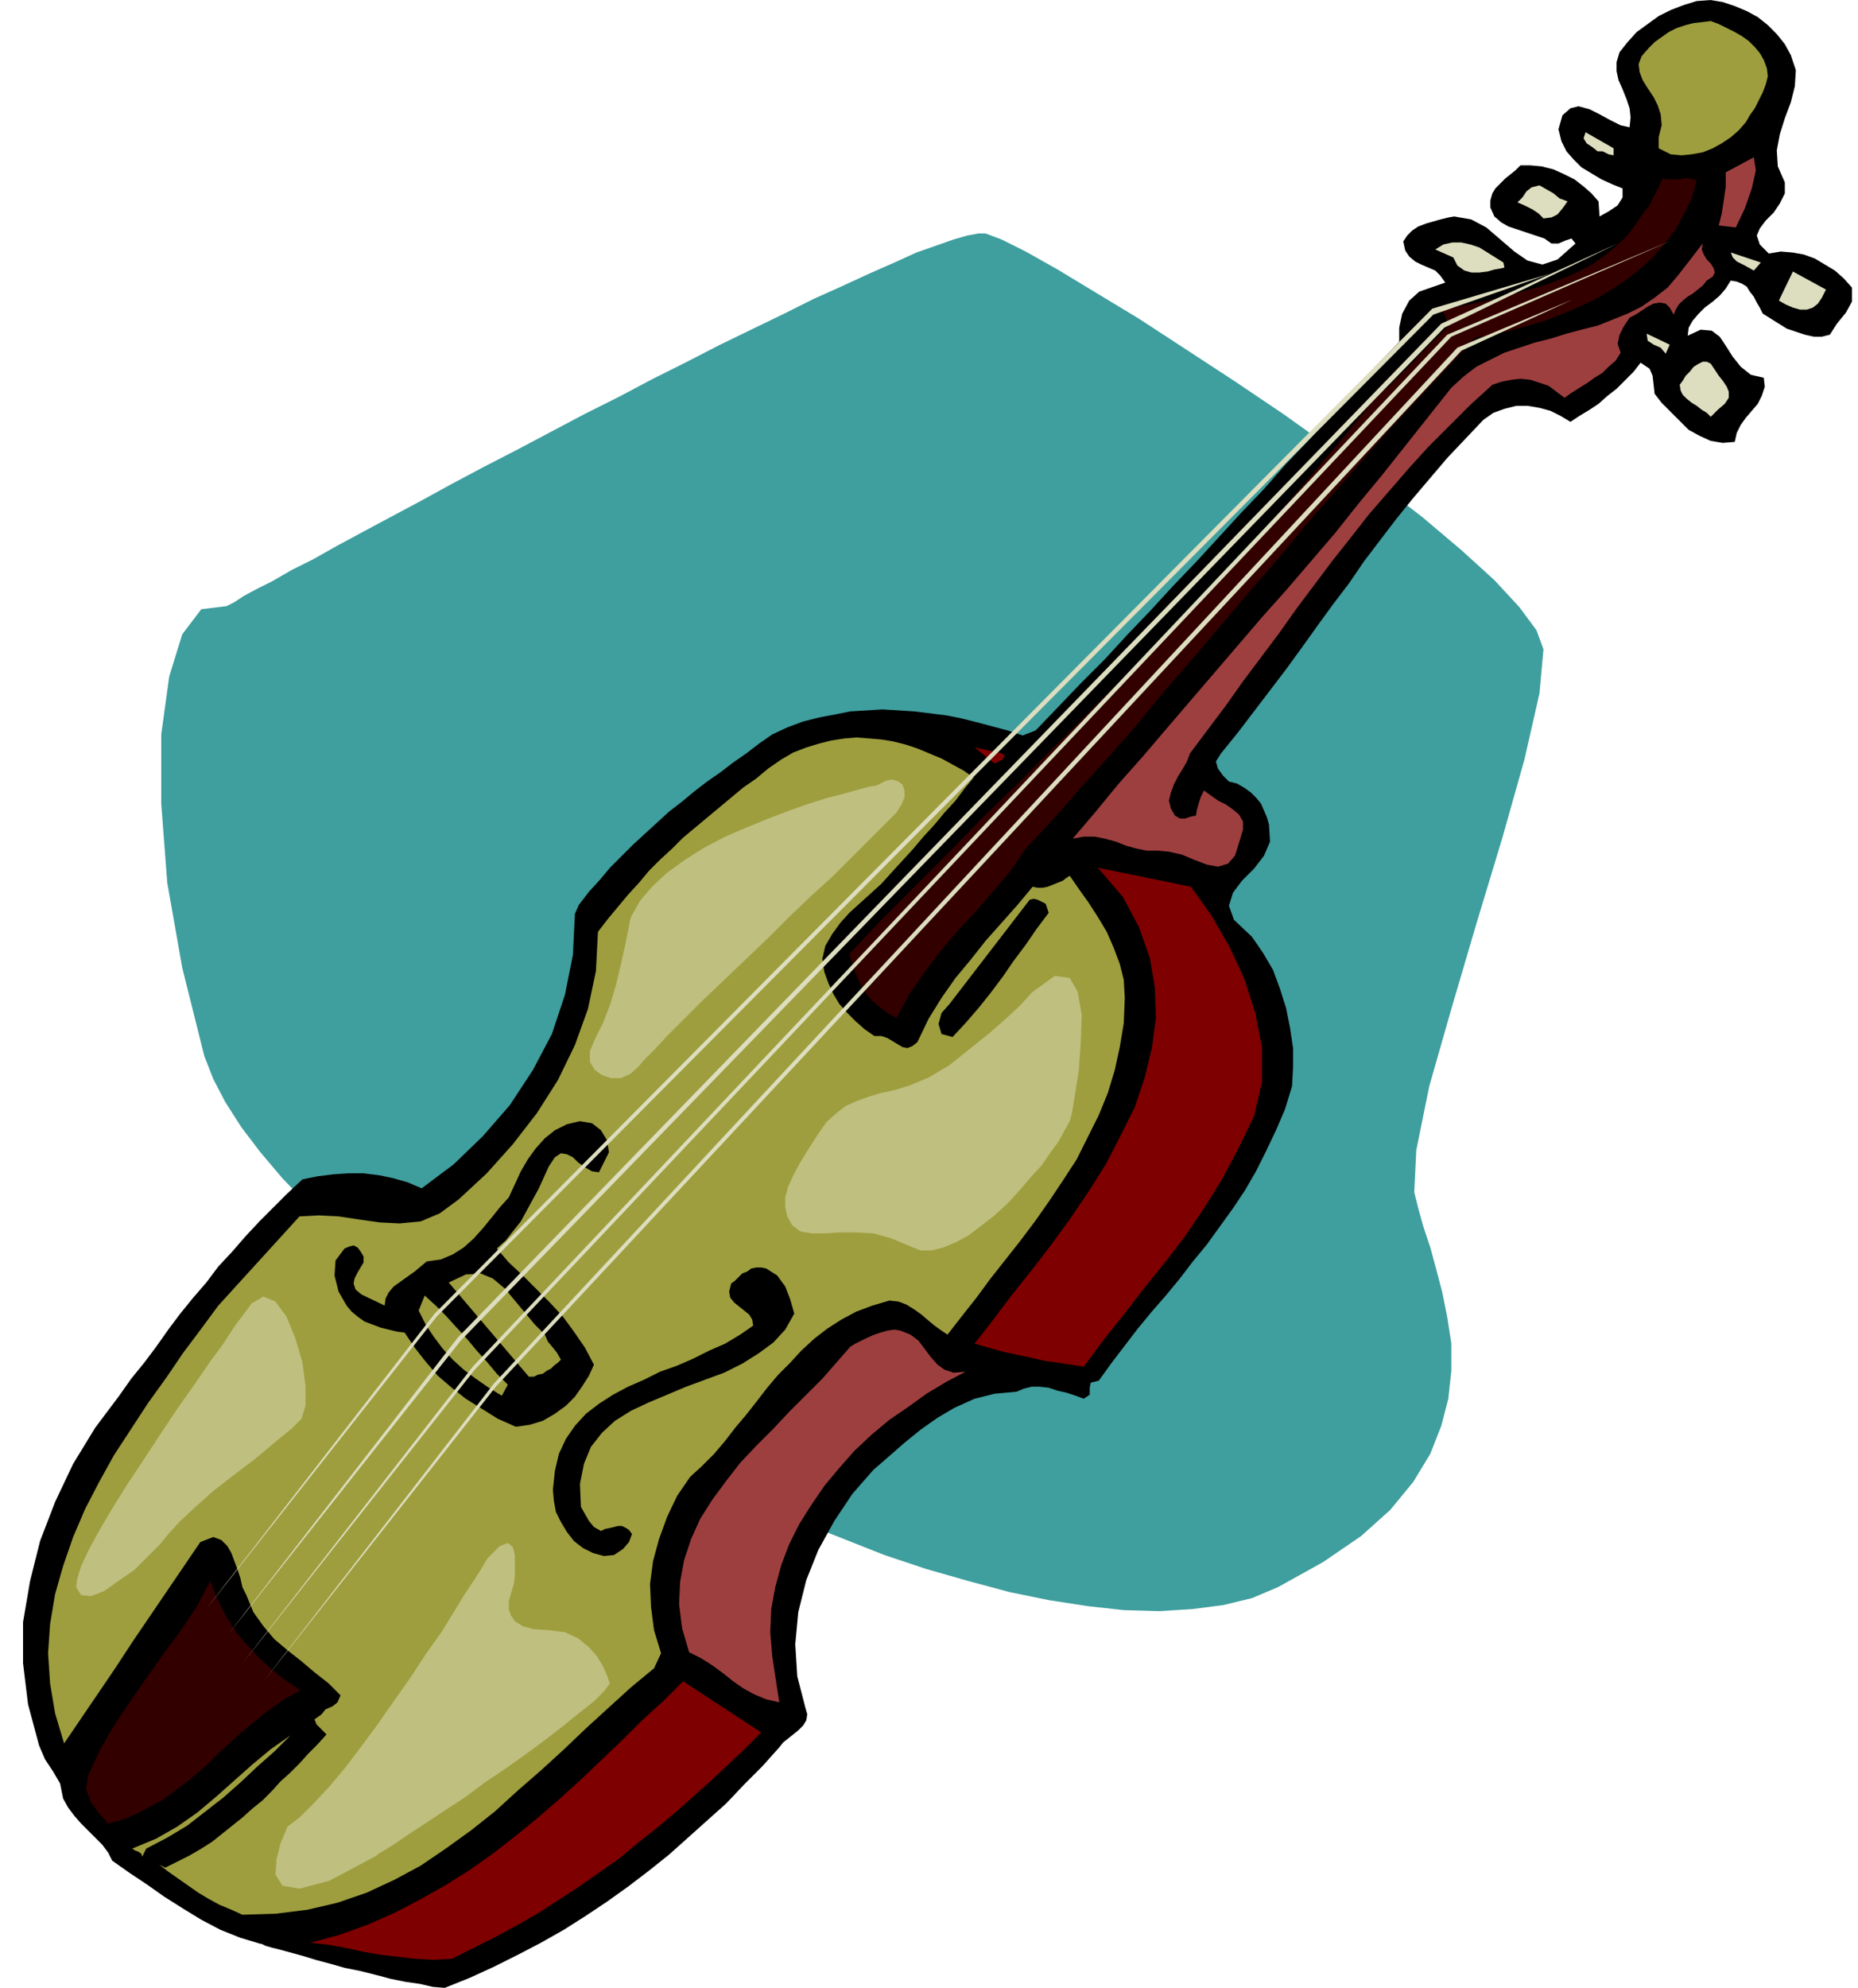<svg xmlns="http://www.w3.org/2000/svg" width="178.08" height="1.984in" fill-rule="evenodd" stroke-linecap="round" preserveAspectRatio="none" viewBox="0 0 1855 1984"><style>.pen1{stroke:none}.brush3{fill:#000}.brush4{fill:#9e9e3f}.brush5{fill:#7f0000}.brush6{fill:#300}.brush7{fill:#9e3f3f}.brush8{fill:#ddddbf}</style><path d="m226 605 2-1 6-3 9-6 13-7 16-8 19-11 22-11 23-13 26-14 28-15 30-16 31-17 32-17 33-17 34-18 34-18 34-17 34-18 34-17 33-17 33-16 31-15 30-15 29-13 26-12 25-11 22-10 20-7 17-6 14-4 11-2h7l16 6 24 12 32 18 38 23 43 26 46 30 49 32 49 33 49 35 47 35 43 33 39 33 33 30 25 27 17 23 7 19-4 44-15 66-22 78-26 86-25 85-22 77-13 64-2 42 4 16 5 18 7 21 6 22 6 23 5 25 4 26v27l-3 28-7 27-11 28-17 28-23 28-29 26-38 26-45 25-26 11-29 7-31 4-33 2-35-1-36-4-39-6-39-8-41-11-42-12-42-14-43-17-43-17-43-19-43-21-43-22-42-23-41-23-40-25-40-25-37-26-36-26-35-27-32-26-30-27-28-26-25-26-22-26-19-25-16-25-12-23-9-23-22-88-15-85-6-79v-69l8-58 13-42 19-25 25-3z" class="pen1" style="fill:#3f9e9e"/><path d="m260 1940-20-6-20-8-19-10-18-11-19-12-17-12-18-12-17-12-4-8-6-8-7-7-7-7-7-7-7-8-6-8-5-9-3-15-7-12-8-12-6-14-11-41-5-41v-41l7-41 10-40 15-39 18-38 22-36 12-16 12-16 12-17 13-16 12-16 12-17 12-16 13-16 13-15 12-16 14-15 13-15 14-15 14-14 14-14 15-14 15-3 16-2 15-1h15l16 2 14 3 14 4 14 6 32-24 29-28 27-31 23-35 19-36 13-39 8-40 2-41 4-9 10-13 11-12 10-12 12-12 11-11 12-11 12-11 12-11 13-10 12-10 13-10 13-9 13-10 13-9 13-10 13-9 15-7 16-6 16-4 16-3 15-3 16-1 16-1 16 1 16 1 16 2 16 2 15 3 16 4 15 4 15 4 15 5 13-5 23-24 23-24 23-23 23-25 23-24 22-24 23-24 23-25 22-24 23-24 22-25 23-24 22-25 23-24 22-25 23-24v-14l3-14 7-13 10-9 26-9-5-7-5-5-7-3-7-3-6-3-6-5-4-6-2-9 4-6 5-5 6-4 8-3 7-2 7-2 8-2 6-1 17 3 15 8 14 12 14 12 13 9 15 4 15-5 18-16-4-5-6 2-7 3h-7l-7-5-9-3-9-3-9-3-9-3-7-4-7-6-4-9v-7l2-7 3-5 5-5 5-5 5-4 5-4 5-5h10l11 1 12 3 11 5 10 5 9 7 8 7 7 8 1 15 9-5 9-6 5-8v-9l-10-4-11-5-10-6-10-6-8-8-7-8-5-10-3-12 4-14 8-7 8-2 11 3 10 5 11 6 10 5 9 2 1-10-1-9-3-9-4-10-4-9-2-9v-9l3-10 8-10 9-10 11-8 11-8 12-6 13-5 13-4 14-1 12 2 12 4 12 5 11 6 10 8 9 9 8 10 6 11 5 15-1 16-4 16-6 16-5 16-3 16 1 16 7 16v11l-5 10-6 9-8 8-6 8-3 7 3 9 9 9 12-2 12 1 11 2 11 4 10 6 10 6 9 8 8 9v14l-6 11-9 11-7 11-8 2h-8l-9-2-9-3-9-3-8-5-8-5-8-5-3-6-3-5-3-6-4-5-3-5-5-3-5-2-6-1-5 8-6 7-7 6-8 6-6 6-6 7-4 7-1 8 13-6 11 1 8 6 6 9 7 11 8 10 10 8 13 3 1 9-3 9-4 8-6 7-6 7-5 7-4 8-2 9-12 1-12-2-11-5-11-6-9-9-9-9-9-9-7-9-1-9-1-9-3-7-9-6-7 9-8 8-9 9-9 7-9 8-9 6-10 6-9 6-10-6-10-5-11-3-12-2h-11l-12 3-11 4-10 7-18 19-18 19-17 20-17 20-17 21-16 21-16 21-15 22-16 21-16 22-15 21-16 22-16 21-16 21-16 21-17 21-5 8 2 7 5 7 6 6 8 2 7 4 7 5 5 5 5 6 3 7 3 7 2 7 1 17-6 14-10 13-12 12-9 12-4 13 5 14 18 17 11 16 10 17 7 19 6 19 4 20 3 20v19l-1 19-7 23-9 21-10 21-10 20-11 19-12 18-13 18-13 18-14 17-13 17-14 17-14 16-14 17-13 17-13 17-13 18-8 2-1 5v7l-6 4-8-3-9-3-9-2-9-3-9-1h-8l-8 2-7 3-22 2-20 5-20 9-17 10-17 12-16 13-16 14-15 13-21 24-18 27-16 29-12 30-8 32-3 32 2 32 8 31 2 7-1 6-3 5-5 5-5 4-5 4-5 4-4 5-17 19-18 18-18 19-19 17-19 17-19 17-20 16-21 16-21 15-21 14-22 14-23 13-23 12-24 12-24 11-25 10-12-1-13-3-14-2-15-3-15-4-16-4-15-3-14-4-15-4-13-4-11-3-11-3-8-2-7-2-4-2h-1z" class="pen1 brush3"/><path d="m159 1861 6 3 12-6 12-6 12-7 11-7 10-8 10-8 10-8 10-9 10-8 9-9 9-10 10-9 9-9 9-10 9-9 9-10-5-5-5-5-2-5 7-5 4-5 7-3 5-4 3-7-12-12-14-11-13-11-14-11-13-11-11-13-10-14-7-17-4-8-2-9-3-9-3-8-3-8-4-7-6-6-8-3-13 5-17 25-17 25-17 25-17 25-17 26-17 25-17 25-17 25-9-30-5-30-2-30 2-29 5-30 8-28 10-29 12-28 14-27 15-27 17-26 17-26 18-25 17-25 18-24 17-23 81-89 19-1 20 1 20 3 21 3 20 1 21-2 19-8 19-14 28-26 26-29 24-31 21-33 17-35 13-36 8-38 2-39 10-13 10-12 10-12 11-12 10-12 11-11 12-11 11-11 12-10 12-10 12-10 12-10 12-10 13-9 12-10 13-9 12-7 13-5 13-4 12-3 13-2 12-1 13 1 12 1 12 2 12 3 12 4 12 5 12 5 11 6 11 6 10 7-9 11-9 12-11 12-10 12-11 12-11 13-11 12-11 12-9 10-11 10-10 9-11 10-9 10-8 11-7 12-3 13 2 13 4 11 5 11 6 10 8 9 8 8 9 8 10 7h7l6 2 5 3 5 3 5 3 5 1 5-2 5-4 11-23 13-21 14-20 15-18 15-19 16-18 16-18 15-18 5 1h5l5-1 5-2 5-2 5-2 4-3 3-2 9 13 10 14 9 14 9 15 7 16 6 16 4 16 1 18-1 25-4 24-5 23-7 23-9 22-11 22-11 22-13 20-14 21-14 20-15 20-15 19-15 19-14 19-15 19-14 18-6-4-7-5-6-5-7-6-7-5-8-5-8-3-9-1-17 5-16 6-15 8-14 9-13 10-13 12-11 12-12 12-11 13-10 13-11 14-11 13-10 13-11 13-12 12-12 11-13 19-10 21-8 22-6 22-3 23 1 23 3 23 7 23-7 15-23 19-22 20-23 21-22 21-23 21-23 20-23 21-24 19-25 18-25 17-26 14-28 13-29 10-30 7-32 4-33 1-11-5-12-5-11-6-10-6-10-7-10-7-10-7-9-7z" class="pen1 brush4"/><path d="m310 1939 29-8 28-10 27-12 25-13 25-14 24-15 24-17 22-17 22-18 22-19 21-19 21-20 21-20 20-20 21-19 20-20 78 51-17 17-17 16-17 16-18 16-18 16-18 15-19 15-18 15-20 14-20 14-20 13-20 13-21 12-22 12-22 11-22 11-18 1-18-1-17-2-18-2-17-3-18-4-17-3-18-2z" class="pen1 brush5"/><path d="m132 1845 24-10 21-12 20-14 19-16 18-16 18-16 18-15 20-14-16 16-17 15-17 16-17 15-18 14-18 14-20 12-21 11-4 8-1-3-3-2-3-1-3-2z" class="pen1 brush4"/><path d="m88 1772 12-26 14-24 16-24 16-23 17-24 17-23 16-24 14-26 7 18 8 16 10 16 11 13 12 13 13 12 14 11 15 10-13 7-12 8-12 9-11 9-11 9-11 10-11 10-10 10-11 10-11 9-12 9-12 9-13 7-13 7-14 6-15 4-9-10-8-11-5-13 2-14z" class="pen1 brush6"/><path d="m688 1649-7-24-3-24 1-22 4-22 7-21 9-20 12-19 14-19 14-18 16-17 17-17 16-17 17-17 16-16 14-16 14-16 5-3 6-3 6-3 7-3 6-2 7-2 7-1 6 1 10 4 8 6 6 8 6 8 7 8 7 5 9 3 12-1-19 10-20 12-18 13-19 13-18 15-17 16-15 17-15 18-13 19-12 19-10 20-8 21-6 22-4 22-1 23 2 24 7 46-13-3-12-5-11-6-10-7-10-8-11-8-11-7-12-6z" class="pen1 brush7"/><path d="m552 1487 2-19 4-17 7-15 9-13 11-12 13-10 14-9 15-8 16-7 16-8 17-6 16-7 16-8 16-7 15-9 13-9-1-6-3-5-5-4-5-4-5-4-4-5-1-6 2-8 4-3 3-3 4-4 5-2 4-3 5-1h5l5 1 11 7 8 11 5 13 4 14-9 16-12 13-15 11-16 10-18 9-19 7-19 7-19 8-19 8-17 8-16 10-13 12-11 14-7 17-4 20 1 23 4 7 4 7 5 6 7 4 4-2 5-1 4-1 4-1h4l4 2 3 2 3 4-3 8-6 7-9 6-10 1-11-3-10-5-9-7-7-9-6-10-5-10-2-11-1-11zm-148-157-8-1-8-2-8-2-8-3-8-3-7-5-6-5-5-6-8-14-4-16 1-15 9-12 5-2 4-1 4 2 3 4 3 5v6l-3 5-3 5-3 6-1 5 2 6 6 5 23 11 1-7 3-6 5-6 7-5 7-5 7-5 6-5 6-5 14-2 12-5 11-7 10-9 9-10 9-11 8-10 9-10 6-13 6-13 7-12 8-11 9-10 10-8 12-6 13-3 12 2 9 7 6 10 2 12-10 20-7-1-7-4-7-5-5-5-6-3-6-1-6 4-6 9-5 11-5 11-6 11-6 11-6 11-8 10-7 9-9 8 12 14 14 13 13 13 14 14 13 14 11 15 11 16 9 17-5 11-7 11-7 10-9 9-11 8-12 7-13 4-14 2-18-8-16-10-16-10-14-11-14-12-12-14-11-14-10-15z" class="pen1 brush3"/><path d="m418 1308 6-15 11 10 10 10 10 11 11 12 10 12 10 11 10 12 11 11-6 11-13-8-13-9-12-9-11-10-10-11-9-12-8-12-7-14zm30-28 17-8 15-1 12 5 12 10 10 12 10 12 10 12 10 10 3 7 5 6 4 5 4 7-3 3-4 3-3 3-4 2-4 3-5 1-4 2h-5l-80-94z" class="pen1 brush4"/><path d="m973 1341 18-23 18-24 20-25 20-26 19-26 19-28 17-27 15-29 14-28 10-30 7-29 4-30-1-30-5-30-11-31-16-30-25-29 93 19 20 28 18 31 15 32 11 34 7 35v35l-8 34-16 33-16 30-18 29-19 28-20 26-21 26-20 26-20 25-20 27-13-2-13-2-14-2-13-3-14-3-14-3-14-4-14-4z" class="pen1 brush5"/><path d="m848 952 33-35 34-34 34-34 33-34 34-33 34-34 34-34 34-34 33-34 33-34 33-35 33-35 32-36 31-36 31-37 31-38 10-8 9-9 9-9 9-9 8-9 9-9 9-9 9-8-2-4-2-5-2-4-5-2 14-3 15-3 15-3 14-3 15-4 14-4 15-4 14-5 13-5 13-6 13-7 11-8 11-9 11-10 9-12 8-12 6-7 4-9 5-9 4-9 4 1h13l4-1h5l4 1 4 1-5 18-8 16-8 15-11 14-11 13-13 12-14 11-15 10-15 9-17 8-16 7-18 7-17 5-18 5-17 4-18 3-29 31-29 31-29 31-28 32-28 32-28 32-27 33-28 32-28 33-27 32-28 32-27 33-28 32-28 31-28 32-29 31-15 22-17 20-17 20-18 19-17 20-16 21-16 23-13 24-9-5-8-6-7-6-7-8-5-9-4-9-4-10-3-11z" class="pen1 brush6"/><path d="m948 1002 80-104 4-1 4 1 4 2 4 2 3 9-12 16-11 16-12 16-11 16-12 16-12 15-13 15-13 14-11-3-3-10 3-11 8-9z" class="pen1 brush3"/><path d="m1449 387 12-11 13-10 14-7 14-7 15-5 15-5 16-4 16-5 15-4 16-4 15-6 15-6 14-7 13-9 13-10 11-13 24-31-1 6 2 5 3 5 4 4 3 5 1 4-2 4-6 4-4 5-5 4-5 4-5 3-5 4-4 4-3 5-2 5-4-7-4-4-6-1-6 1-6 3-6 4-6 4-6 3-6 9-4 8-2 9 3 9-5 8-7 6-6 6-8 5-7 5-8 5-8 5-7 5-8-6-8-6-9-3-9-3-10-1-9 1-10 2-9 3-22 20-21 21-21 21-20 22-19 22-20 23-18 23-19 24-18 24-18 24-17 24-18 24-18 24-17 24-18 24-18 24-3 8-4 7-5 8-4 8-3 8-2 8 2 8 4 7 5 3h5l6-2 5-1 1-6 2-7 2-6 3-6 7 5 7 5 8 4 7 5 6 5 4 7v8l-3 10-5 16-7 8-10 3-11-2-13-5-12-5-13-3-11-1h-11l-10-2-11-3-10-4-11-3-10-2h-11l-11 2 23-27 23-28 24-27 23-27 24-28 24-28 24-28 24-28 25-28 24-28 24-28 23-29 24-29 23-29 23-29 23-29z" class="pen1 brush7"/><path d="m1001 752 2 3-2 3-4 2-4 2-20-16 28 6z" class="pen1 brush5"/><path d="m1677 384 3-4 3-5 4-4 4-5 5-3 4-2h4l4 2 4 6 4 6 4 5 4 6 2 5v6l-4 6-7 6-7 7-4-4-5-3-5-4-5-3-5-4-4-4-2-4-1-6zm-244-135 8-5 9-2h9l9 2 9 3 8 5 8 5 8 5 1 5-4 1-6 1-7 2-8 1h-8l-7-2-7-5-4-8-18-8zm211 84 23 11-4 9-5-6-7-3-6-4-1-7zm-129-131 5-5 4-6 5-4 8-2 7 4 7 4 6 5 8 3-5 7-5 6-6 3-8 1-5-5-6-4-8-4-7-3zm275 69 33 18-4 8-4 6-5 4-6 2h-7l-7-2-7-3-7-4 14-29zm-62-19 30 10-7 8-9-5-8-4-4-4-2-5z" class="pen1 brush8"/><path d="m1723 172 28-15 2 13-4 18-7 20-9 19-17-2 3-12 2-13 2-14v-14z" class="pen1 brush7"/><path d="m1583 132 28 16v7l-5-1-6-3h-5l-5-4-6-4-3-5 2-6z" class="pen1 brush8"/><path d="m1658 114-3-9-4-8-6-9-5-8-3-8-1-8 3-8 7-8 6-6 7-5 7-5 8-4 9-3 8-2 9-1 8-1 8 3 8 4 8 4 7 4 7 5 6 6 5 6 4 7 3 8 1 8-2 8-3 8-4 8-4 8-5 7-4 7-7 8-8 7-9 6-9 5-10 4-11 2-10 1-11-1-12-6v-11l3-12-1-11z" class="pen1 brush4"/><path d="m264 1677 231-293 964-1034 111-51-115 48-962 1034-229 296z" class="pen1 brush8"/><path d="m243 1659 231-292 975-1031 220-96-224 94-973 1030-229 295z" class="pen1 brush8"/><path d="m228 1631 232-293 982-1011 173-84-176 80-982 1012-229 296z" class="pen1 brush8"/><path d="m205 1607 231-293 995-1000 117-41-118 35-996 1003-229 296z" class="pen1 brush8"/><path d="m1031 990-3 3-9 10-14 13-17 15-20 16-20 16-20 12-19 8-16 5-14 3-13 4-11 4-11 5-9 7-10 9-9 13-9 14-8 13-7 13-5 11-3 11v10l2 9 5 9 8 6 11 2h13l15-1h16l18 1 18 5 19 8 10 4h11l12-3 12-5 13-7 13-10 13-10 13-12 12-13 11-13 11-12 9-13 8-11 6-11 5-9 2-7 3-18 4-25 2-28 1-28-4-23-8-14-15-2-22 16zm-544 565-2 3-4 7-7 11-10 15-11 18-13 21-15 21-15 23-17 24-16 23-17 23-16 21-16 19-15 16-14 14-12 9-2 5-5 12-4 16-1 15 7 11 17 3 30-8 47-25 2-2 7-4 11-7 13-9 17-11 18-12 20-13 20-15 21-14 21-15 19-14 18-14 16-13 14-11 10-10 6-8-1-2-2-6-4-9-6-10-8-9-11-9-13-6-16-2-15-1-11-3-8-5-4-6-2-6v-8l2-7 2-7 1-3 1-8v-21l-2-8-5-4-8 3-12 12zm390-772-2 1-7 1-11 3-14 4-16 4-19 6-20 7-21 8-22 9-21 9-21 11-19 12-18 13-15 14-12 14-9 16-1 4-2 10-3 15-4 18-5 21-6 20-7 18-8 16-5 12v11l5 8 7 5 9 3h10l9-4 8-7 6-7 10-10 13-14 16-16 19-19 21-20 22-21 22-21 22-22 22-21 21-19 19-19 16-16 13-13 10-10 6-6 5-8 3-7v-7l-2-6-4-3-6-2-6 1-8 4zm-626 518-2 3-6 8-9 12-11 17-14 19-15 22-17 24-16 24-17 26-16 24-15 24-13 22-11 20-8 17-4 13-1 8 5 8 10 1 13-5 14-10 16-11 14-14 12-12 9-11 10-11 15-14 19-17 22-17 21-16 19-16 16-13 10-10 4-13v-20l-3-23-7-24-9-22-11-15-12-5-12 7z" class="pen1" style="fill:#bfbf7f"/></svg>
